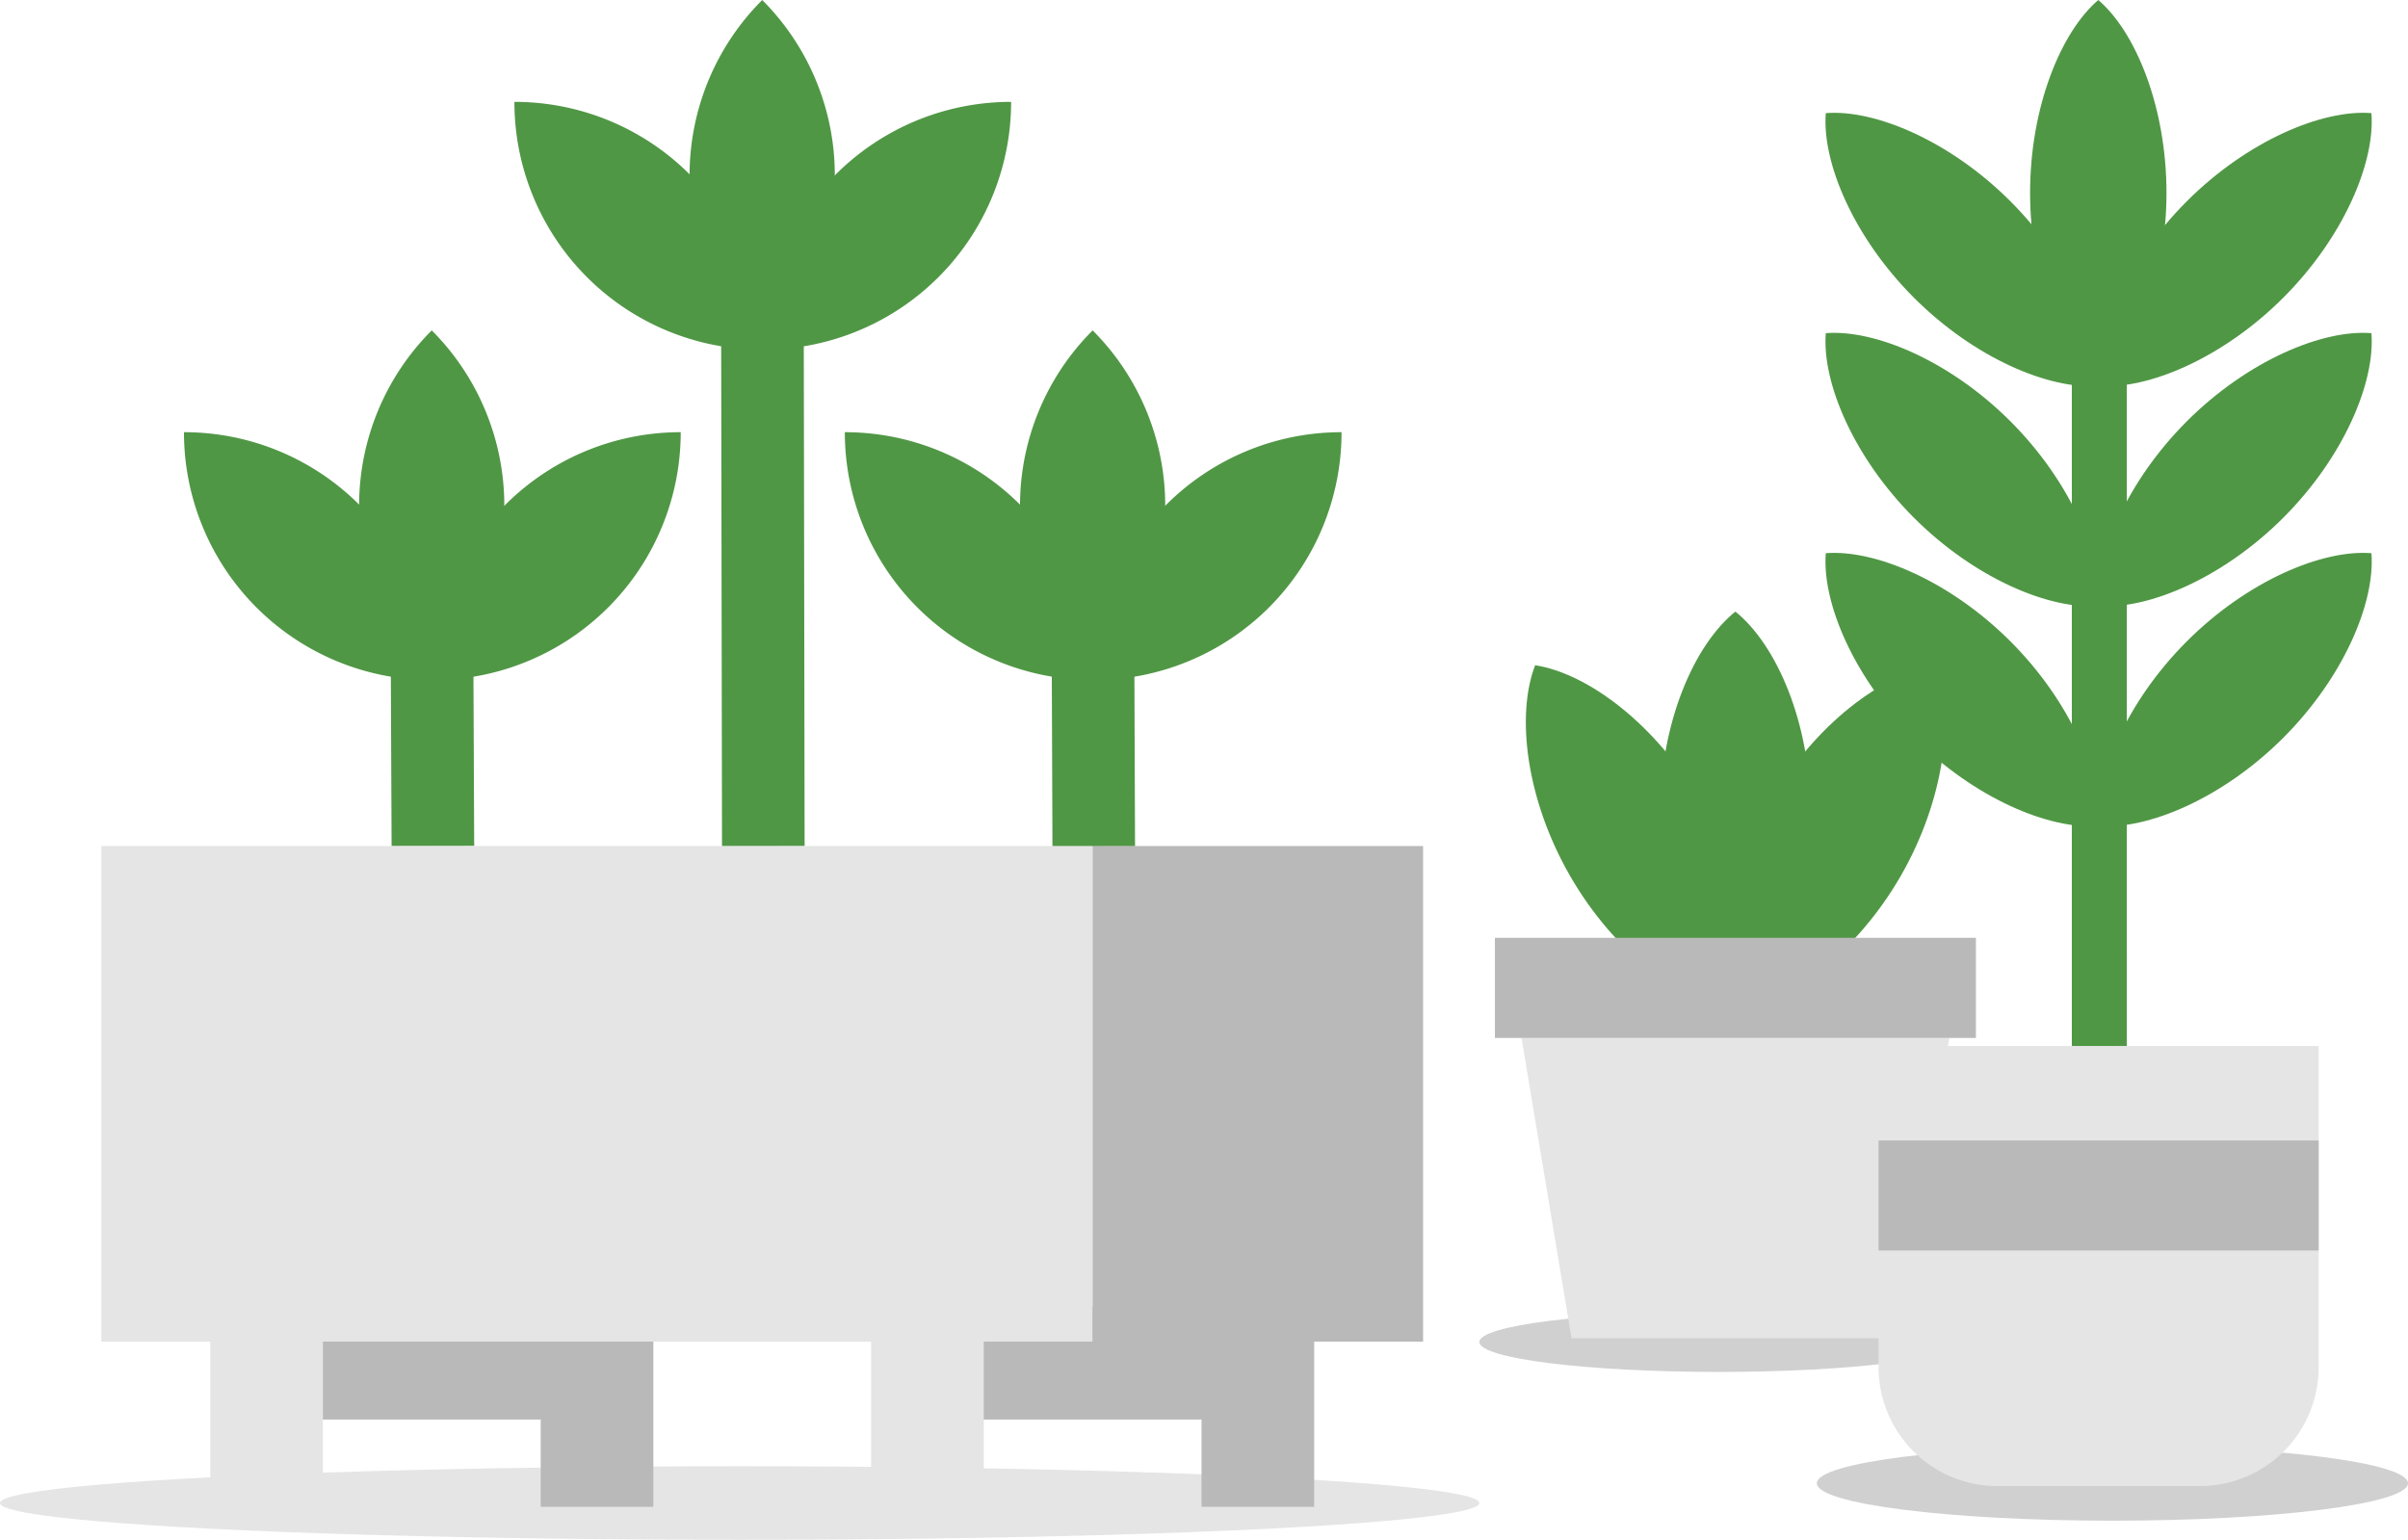 <svg xmlns="http://www.w3.org/2000/svg" width="179.468" height="114.772" viewBox="0 0 179.468 114.772"><g id="icon-plant-3" transform="translate(-150.131 -330)"><g id="Desktop_Plant_7" transform="translate(260.388 375.586)"><ellipse id="Ellipse_17" data-name="Ellipse 17" cx="17.847" cy="2.231" rx="17.847" ry="2.231" transform="translate(0 52.212)" fill="#d0d0d0"></ellipse><path id="Path_993" data-name="Path 993" d="M37.031,146.4,33.3,124.011H65.186L61.455,146.4H37.031Z" transform="translate(-30.159 -92.23)" fill="#e5e5e5"></path><path id="Path_996" data-name="Path 996" d="M35.08,13.794c-1.431,3.7-.688,10,2.616,15.725s8.391,9.518,12.31,10.128c1.431-3.7.688-10-2.616-15.725S39,14.4,35.08,13.794Z" transform="translate(-30.923 -9.795)" fill="#509745"></path><path id="Path_997" data-name="Path 997" d="M100.075,13.794c-3.919.61-9.007,4.406-12.31,10.128s-4.047,12.026-2.616,15.725c3.919-.61,9.007-4.406,12.311-10.128S101.506,17.493,100.075,13.794Z" transform="translate(-66.066 -9.795)" fill="#509745"></path><path id="Path_998" data-name="Path 998" d="M73.6.378c-3.089,2.488-5.6,8.319-5.6,14.926s2.508,12.439,5.6,14.927c3.089-2.488,5.6-8.319,5.6-14.927S76.692,2.866,73.6.378Z" transform="translate(-54.52 -0.378)" fill="#509745"></path><rect id="Rectangle_84" data-name="Rectangle 84" width="35.848" height="7.464" transform="translate(1.159 24.317)" fill="#b9b9b9"></rect></g><g id="Group_321" data-name="Group 321" transform="translate(285.54 330)"><ellipse id="Ellipse_15" data-name="Ellipse 15" cx="22.03" cy="2.789" rx="22.03" ry="2.789" transform="translate(0 107.77)" fill="#d0d0d0"></ellipse><g id="Desktop_Plant_9" transform="translate(0.643)"><path id="Path_999" data-name="Path 999" d="M44.979,238.4h-32.8v23.945a8.857,8.857,0,0,0,8.856,8.856H36.122a8.857,8.857,0,0,0,8.857-8.856Z" transform="translate(-8.221 -160.432)" fill="#e5e5e5" fill-rule="evenodd"></path><rect id="Rectangle_85" data-name="Rectangle 85" width="32.802" height="8.2" transform="translate(3.956 85.009)" fill="#b9b9b9"></rect><path id="Path_1000" data-name="Path 1000" d="M.122,26.054c-.289,3.678,2.072,9.261,6.572,13.761s10.083,6.862,13.761,6.572c.289-3.678-2.072-9.261-6.572-13.761S3.8,25.765.122,26.054Z" transform="translate(-0.098 -17.622)" fill="#509745" fill-rule="evenodd"></path><path id="Path_1001" data-name="Path 1001" d="M.122,76.127c-.289,3.678,2.072,9.261,6.572,13.761S16.777,96.75,20.456,96.46c.289-3.678-2.072-9.261-6.572-13.761S3.8,75.838.122,76.127Z" transform="translate(-0.098 -51.294)" fill="#509745" fill-rule="evenodd"></path><path id="Path_1002" data-name="Path 1002" d="M.122,126.2c-.289,3.678,2.072,9.261,6.572,13.761s10.083,6.862,13.761,6.572c.289-3.678-2.072-9.261-6.572-13.761S3.8,125.911.122,126.2Z" transform="translate(-0.098 -84.966)" fill="#509745" fill-rule="evenodd"></path><path id="Path_1003" data-name="Path 1003" d="M60.256,128.966h-4.1V77.709A2.046,2.046,0,0,1,58.2,75.663h.008a2.046,2.046,0,0,1,2.046,2.046Z" transform="translate(-37.795 -50.998)" fill="#509745"></path><path id="Path_1004" data-name="Path 1004" d="M82.534,26.054c-3.678-.29-9.261,2.072-13.761,6.572S61.912,42.709,62.2,46.387c3.678.29,9.261-2.072,13.761-6.572s6.862-10.083,6.572-13.761Z" transform="translate(-41.844 -17.622)" fill="#509745" fill-rule="evenodd"></path><path id="Path_1005" data-name="Path 1005" d="M51.741.359c-2.805,2.4-5.083,8.014-5.083,14.378s2.278,11.981,5.083,14.378c2.806-2.4,5.083-8.014,5.083-14.378S54.547,2.755,51.741.359Z" transform="translate(-31.408 -0.359)" fill="#509745" fill-rule="evenodd"></path><path id="Path_1006" data-name="Path 1006" d="M82.534,76.127c-3.678-.29-9.261,2.072-13.761,6.572S61.912,92.782,62.2,96.46c3.678.29,9.261-2.072,13.761-6.572S82.824,79.805,82.534,76.127Z" transform="translate(-41.844 -51.294)" fill="#509745" fill-rule="evenodd"></path><path id="Path_1007" data-name="Path 1007" d="M82.534,126.2c-3.678-.29-9.261,2.072-13.761,6.572s-6.862,10.083-6.572,13.761c3.678.29,9.261-2.072,13.761-6.572s6.862-10.083,6.572-13.761Z" transform="translate(-41.844 -84.966)" fill="#509745" fill-rule="evenodd"></path></g></g><g id="Group_322" data-name="Group 322" transform="translate(150.131 330)"><ellipse id="Ellipse_16" data-name="Ellipse 16" cx="55.129" cy="2.741" rx="55.129" ry="2.741" transform="translate(0 109.29)" fill="#e5e5e5"></ellipse><g id="Desktop_Plant_13" transform="translate(7.556 0)"><path id="Path_1008" data-name="Path 1008" d="M150.428,109.293l-6.156.005-.07-18.554,6.156-.005Z" transform="translate(-73.389 -46.206)" fill="#509745"></path><rect id="Rectangle_86" data-name="Rectangle 86" width="8.395" height="18.471" transform="translate(81.995 93.843)" fill="#b9b9b9"></rect><rect id="Rectangle_87" data-name="Rectangle 87" width="8.395" height="18.471" transform="translate(32.742 93.843)" fill="#b9b9b9"></rect><rect id="Rectangle_88" data-name="Rectangle 88" width="27.705" height="8.395" transform="translate(12.313 97.414)" fill="#b9b9b9"></rect><rect id="Rectangle_89" data-name="Rectangle 89" width="27.705" height="8.395" transform="translate(61.566 97.414)" fill="#b9b9b9"></rect><path id="Path_1009" data-name="Path 1009" d="M100.355,83.885l-6.157.009-.072-43.117,6.158-.01Z" transform="translate(-47.943 -20.813)" fill="#509745"></path><path id="Path_1010" data-name="Path 1010" d="M50.278,109.312l-6.157.012L44.04,90.843l6.157-.012Z" transform="translate(-22.492 -46.253)" fill="#509745"></path><path id="Path_1011" data-name="Path 1011" d="M12.746,65.7h.012A18.458,18.458,0,0,1,31.217,84.163v.012H31.2A18.459,18.459,0,0,1,12.746,65.717Z" transform="translate(-6.59 -33.485)" fill="#509745"></path><path id="Path_1012" data-name="Path 1012" d="M68.934,65.7H68.92A18.456,18.456,0,0,0,50.463,84.163v.012A18.47,18.47,0,0,0,68.934,65.7Z" transform="translate(-25.756 -33.485)" fill="#509745"></path><path id="Path_1013" data-name="Path 1013" d="M44.7,50.266l-.009.009a18.458,18.458,0,0,0,0,26.1.037.037,0,0,0,.009.009A18.47,18.47,0,0,0,44.7,50.266Z" transform="translate(-20.078 -25.64)" fill="#509745"></path><path id="Path_1014" data-name="Path 1014" d="M62.815,15.636h.012A18.456,18.456,0,0,1,81.285,34.093v.012h-.012A18.458,18.458,0,0,1,62.815,15.648Z" transform="translate(-32.032 -8.043)" fill="#509745"></path><path id="Path_1015" data-name="Path 1015" d="M119,15.636h-.012a18.457,18.457,0,0,0-18.458,18.457v.012A18.469,18.469,0,0,0,119,15.636Z" transform="translate(-51.198 -8.043)" fill="#509745"></path><path id="Path_1016" data-name="Path 1016" d="M94.773.2l-.009.009a18.458,18.458,0,0,0,0,26.1l.009.009a18.468,18.468,0,0,0,0-26.12Z" transform="translate(-45.521 -0.198)" fill="#509745"></path><path id="Path_1017" data-name="Path 1017" d="M112.886,65.7h.012a18.456,18.456,0,0,1,18.457,18.458v.012h-.012a18.458,18.458,0,0,1-18.457-18.458Z" transform="translate(-57.476 -33.485)" fill="#509745"></path><path id="Path_1018" data-name="Path 1018" d="M169.071,65.7h-.012A18.458,18.458,0,0,0,150.6,84.163v.012a18.47,18.47,0,0,0,18.47-18.47Z" transform="translate(-76.641 -33.485)" fill="#509745"></path><path id="Path_1019" data-name="Path 1019" d="M144.842,50.266a.036.036,0,0,1-.009.009,18.458,18.458,0,0,0,0,26.1l.009.009A18.469,18.469,0,0,0,144.842,50.266Z" transform="translate(-70.963 -25.64)" fill="#509745"></path><rect id="Rectangle_90" data-name="Rectangle 90" width="73.879" height="36.941" transform="translate(0 63.06)" fill="#e5e5e5"></rect><rect id="Rectangle_91" data-name="Rectangle 91" width="24.627" height="36.941" transform="translate(73.879 63.06)" fill="#b9b9b9"></rect><rect id="Rectangle_92" data-name="Rectangle 92" width="8.395" height="18.471" transform="translate(57.368 93.843)" fill="#e5e5e5"></rect><rect id="Rectangle_93" data-name="Rectangle 93" width="8.395" height="18.471" transform="translate(8.115 93.843)" fill="#e5e5e5"></rect></g></g></g></svg>